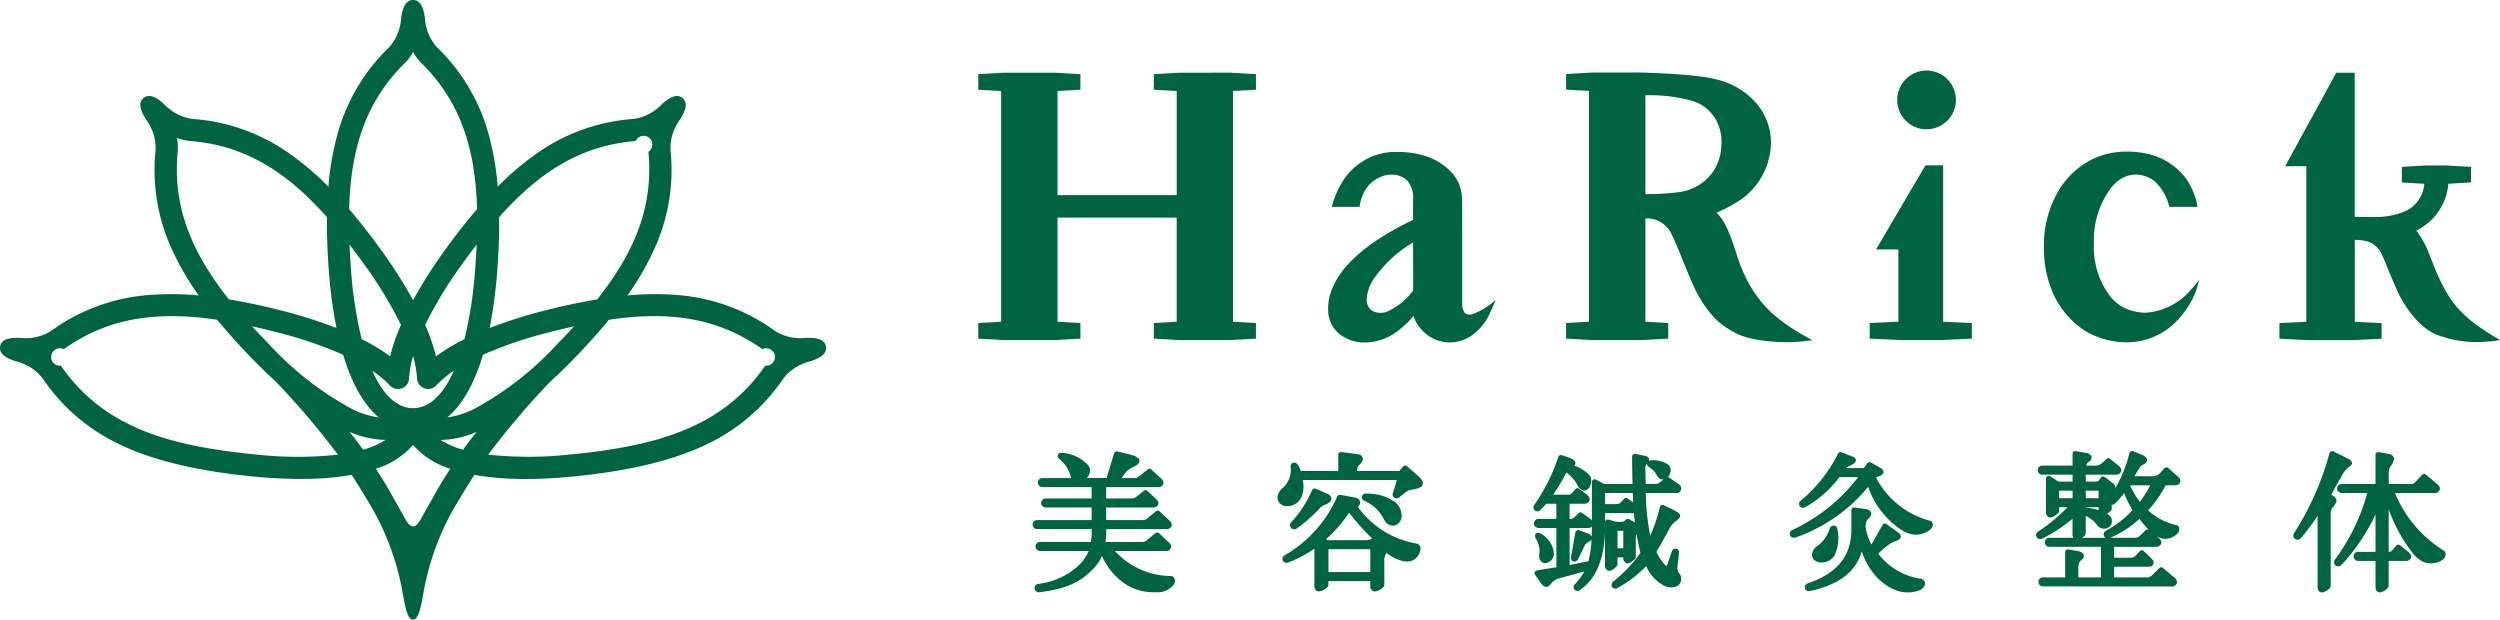 <svg xmlns="http://www.w3.org/2000/svg" width="294.241" height="72.92" viewBox="0 0 294.241 72.92">
  <g id="グループ_1" data-name="グループ 1" transform="translate(-733.075 -8362.058)">
    <path id="パス_1" data-name="パス 1" d="M830.285,8402.835l-.011,0,.011,0c-.124-.7-.806-1.036-2.089-1.013l-.24,0a5.671,5.671,0,0,1-3.645-.8,22.4,22.4,0,0,0-10.915-4.186,32.957,32.957,0,0,0-6.481,0,32.88,32.88,0,0,0,3.238-5.614,22.389,22.389,0,0,0,1.834-11.545,5.662,5.662,0,0,1,1.132-3.56l.122-.2c.659-1.1.714-1.857.167-2.316s-1.283-.272-2.252.567l-.178.156a5.658,5.658,0,0,1-3.308,1.731,22.409,22.409,0,0,0-11.052,3.812,32.9,32.9,0,0,0-4.966,4.163,32.922,32.922,0,0,0-1.128-6.381,22.4,22.4,0,0,0-6.017-10.023,5.667,5.667,0,0,1-1.421-3.454l-.037-.233c-.2-1.267-.646-1.882-1.36-1.882s-1.159.615-1.36,1.882l-.037.233a5.666,5.666,0,0,1-1.421,3.454,22.4,22.4,0,0,0-6.017,10.023,33,33,0,0,0-1.128,6.381,32.9,32.9,0,0,0-4.966-4.163,22.413,22.413,0,0,0-11.052-3.812,5.666,5.666,0,0,1-3.309-1.731l-.178-.156c-.968-.84-1.7-1.025-2.251-.567s-.492,1.218.168,2.316l.122.2a5.667,5.667,0,0,1,1.131,3.56,22.388,22.388,0,0,0,1.834,11.545,32.884,32.884,0,0,0,3.238,5.614,32.957,32.957,0,0,0-6.481,0,22.393,22.393,0,0,0-10.915,4.186,5.677,5.677,0,0,1-3.649.8l-.235,0c-1.282-.027-1.965.3-2.09,1.013s.4,1.247,1.617,1.666l.223.076a5.667,5.667,0,0,1,3.155,2,22.4,22.4,0,0,0,8.826,7.667c3.944,1.942,9.108,3.212,15.789,3.879,2.028.2,3.956.306,5.729.306a34.4,34.4,0,0,0,6.041-.48c.645,1,1.244,1.986,1.745,2.825a30.928,30.928,0,0,1,4.286,11.276l.049.263.015.081c.248,1.362.521,2.585,1.121,2.585s.873-1.222,1.121-2.584l.019-.1c.016-.084.036-.192.045-.241a30.928,30.928,0,0,1,4.286-11.276c.5-.84,1.1-1.83,1.744-2.825a34.422,34.422,0,0,0,6.042.48c1.773,0,3.7-.1,5.729-.306,6.681-.667,11.845-1.937,15.789-3.879a22.4,22.4,0,0,0,8.826-7.667,5.67,5.67,0,0,1,3.155-2l.224-.076C829.88,8404.082,830.409,8403.538,830.285,8402.835Zm-44.562,8.352c1.752-1.462,3.164-3.942,4.2-7.376a48.119,48.119,0,0,1,7.735-2.631l.223-.057c.982-.25,1.886-.466,2.762-.66-.6.658-1.237,1.328-1.939,2.048l-.014.015a37.488,37.488,0,0,1-9.8,7.661A10.376,10.376,0,0,1,785.723,8411.187Zm6.1-23.57c5.05-5.7,10.005-8.465,16.063-8.959a1.026,1.026,0,1,1,1.508,1.265c.565,6.052-1.3,11.411-6.035,17.375-1.814.3-3.773.708-5.825,1.223h0l-.3.076a55.553,55.553,0,0,0-6.533,2.07,55.126,55.126,0,0,0,.9-6.794C791.77,8391.646,791.843,8389.542,791.819,8387.616Zm6.036,19.341c.8-.726,1.617-1.514,2.435-2.344h0l.261-.269c1.559-1.6,2.968-3.163,4.187-4.652,7.534-1.122,13.1-.055,18.064,3.462a1.025,1.025,0,1,1,.342,1.938c-5.032,7.276-12.719,9.434-22.713,10.434H800.4l-.022,0a44.738,44.738,0,0,1-9.841.042A93.934,93.934,0,0,1,797.855,8406.957ZM775.9,8393.124l.014.018a48.463,48.463,0,0,1,4.352,7.151,22.941,22.941,0,0,0-1.271,3.7,23.144,23.144,0,0,0-3.35-2.016,48.964,48.964,0,0,1-1.266-8.3c-.076-1.012-.131-1.939-.17-2.834C774.753,8391.556,775.306,8392.3,775.9,8393.124Zm13.275-2.281c-.038.9-.094,1.823-.17,2.834a49.017,49.017,0,0,1-1.265,8.3,23.015,23.015,0,0,0-3.351,2.017,22.944,22.944,0,0,0-1.271-3.7,48.471,48.471,0,0,1,4.353-7.152l.013-.018C788.072,8392.3,788.625,8391.556,789.172,8390.843Zm-10.208,16.582.029.03.007.008h0a1.3,1.3,0,0,0,2.218-.859,12.17,12.17,0,0,1,.47-2.635,12.173,12.173,0,0,1,.47,2.635,1.3,1.3,0,0,0,.856,1.156,1.3,1.3,0,0,0,1.4-.335,12.211,12.211,0,0,1,2.075-1.73l-.068.15c-1.268,2.783-2.9,4.254-4.732,4.254s-3.464-1.471-4.732-4.254l-.068-.15A12.211,12.211,0,0,1,778.964,8407.425Zm6.412-15.841-.013.017a55.394,55.394,0,0,0-3.674,5.786,55.477,55.477,0,0,0-3.68-5.794l0,0c-1.3-1.807-2.593-3.461-3.846-4.918.2-7.614,2.223-12.915,6.546-17.187a5.783,5.783,0,0,0,.984-1.316,5.781,5.781,0,0,0,.984,1.316c4.323,4.272,6.342,9.573,6.546,17.188C787.967,8388.125,786.674,8389.779,785.376,8391.584Zm-3.687,22.841a9.469,9.469,0,0,0,4.378,2.8c-.4.625-.807,1.283-1.19,1.9-.057.092-1.408,2.47-2.256,4-.335.606-.623.876-.932.876s-.6-.27-.932-.876c-.877-1.585-2.2-3.911-2.256-4-.383-.62-.79-1.278-1.19-1.9A9.469,9.469,0,0,0,781.689,8414.425Zm-9.914-20.553a55.1,55.1,0,0,0,.9,6.794,55.632,55.632,0,0,0-6.534-2.071l-.192-.048c-2.09-.527-4.085-.948-5.931-1.25-4.738-5.964-6.6-11.323-6.034-17.375a5.763,5.763,0,0,0-.092-1.64,5.763,5.763,0,0,0,1.6.375c6.058.494,11.013,3.258,16.063,8.959C771.535,8389.542,771.608,8391.646,771.775,8393.872Zm-8.949,10.474.16.164c.852.867,1.7,1.69,2.535,2.446a94.135,94.135,0,0,1,7.324,8.617,44.774,44.774,0,0,1-9.839-.041l-.015-.006h-.041c-10-1-17.685-3.157-22.717-10.434a1.025,1.025,0,1,1,.342-1.937c4.959-3.517,10.53-4.584,18.064-3.462C759.858,8401.183,761.267,8402.748,762.826,8404.346Zm-.086-3.883c.876.194,1.78.41,2.762.661l.087.021a48.338,48.338,0,0,1,7.872,2.667c1.031,3.433,2.442,5.913,4.194,7.377a10.42,10.42,0,0,1-3.164-1,37.487,37.487,0,0,1-9.8-7.661l-.024-.024C763.971,8401.784,763.339,8401.117,762.74,8400.463Zm15.7,13.371h.019a9.954,9.954,0,0,1-2.651,1.151c-.5-.705-1.014-1.372-1.6-2.1A11.233,11.233,0,0,0,778.437,8413.834Zm10.736-.944c-.587.725-1.1,1.392-1.6,2.1a9.932,9.932,0,0,1-2.65-1.151h.02A11.247,11.247,0,0,0,789.173,8412.89Z" fill="#006442"/>
    <path id="パス_2" data-name="パス 2" d="M870.844,8429.852a8.986,8.986,0,0,1-6.536-2.941h6.082a.261.261,0,0,0,.1-.016.552.552,0,0,0,.423-.411c.041-.211-.063-.418-.318-.633l-1.125-1.056a.317.317,0,0,0-.417.024c-.1.079-.932.772-1.072.878a.892.892,0,0,1-.608.149H863.19a6.839,6.839,0,0,0,.077-1v-.512h7.188a.281.281,0,0,0,.1-.016.555.555,0,0,0,.423-.413.669.669,0,0,0-.319-.63l-1.12-1.053a.315.315,0,0,0-.423.021c-.054.046-.885.739-1.07.877a.855.855,0,0,1-.608.15h-4.173v-1.479h5.617a.272.272,0,0,0,.1-.016.551.551,0,0,0,.423-.412c.042-.214-.06-.416-.321-.634l-.986-.916a.319.319,0,0,0-.413.025c-.049.04-.759.615-.934.739a.83.83,0,0,1-.607.149h-2.88v-1.336h6.213a.272.272,0,0,0,.1-.016.554.554,0,0,0,.424-.413.672.672,0,0,0-.319-.632l-1.125-1.039a.32.32,0,0,0-.417.025c-.149.122-.9.736-1.072.86s-.213.149-.558.149h-1.423c.072-.11.169-.255.272-.4a2.274,2.274,0,0,1,.813-.756c.6-.3.928-.468.995-.753.1-.465-.46-.686-.992-.833-.6-.166-1.486-.36-1.55-.378a.351.351,0,0,0-.253.012.335.335,0,0,0-.165.191l-.889,2.912h-2.339a1.615,1.615,0,0,0,.28-.4,1.106,1.106,0,0,0-.06-1.044,4.5,4.5,0,0,0-2.965-1.5c-.125-.024-.505-.1-.636.215-.124.287.148.5.238.566a3.751,3.751,0,0,1,1.231,1.885c.028.088.051.166.071.24l.008.027,0,.017h-3.387a.532.532,0,0,0-.531.532.525.525,0,0,0,.467.524.3.3,0,0,0,.064.008h5.795v1.336h-5.408a.532.532,0,0,0-.531.531.524.524,0,0,0,.463.523.259.259,0,0,0,.068.009h5.408v1.479H855.14a.532.532,0,0,0-.531.531.525.525,0,0,0,.467.524.255.255,0,0,0,.064.008h6.422v.512a7.23,7.23,0,0,1-.093,1h-5.985a.532.532,0,0,0-.531.531.526.526,0,0,0,.467.525.274.274,0,0,0,.064.007h5.734a5.3,5.3,0,0,1-1.162,1.677,8.424,8.424,0,0,1-4.757,2.193l-.039.008-.016,0a.488.488,0,0,0-.4.487.5.5,0,0,0,.5.5,1.116,1.116,0,0,0,.112-.011c2.865-.363,4.57-1.05,6.043-2.521a4.949,4.949,0,0,0,1.276-1.744,7.828,7.828,0,0,0,2.02,2.748,5.958,5.958,0,0,0,3.762,1.512,7.47,7.47,0,0,0,1.185-.016c.562-.062,1.536-.622,1.619-1.245a.63.63,0,0,0-.129-.461A.434.434,0,0,0,870.844,8429.852Zm14.574-5.49a.678.678,0,0,0,.26-.084,17.413,17.413,0,0,0,2.585-2.25,2.012,2.012,0,0,1,.646-.521c.194-.073.737-.246.853-.626a.588.588,0,0,0-.347-.647c-.266-.118-1.381-.62-1.453-.649a.413.413,0,0,0-.257-.023.334.334,0,0,0-.2.177c-.07.146-.135.288-.2.424a12.917,12.917,0,0,1-2.253,3.355.459.459,0,0,0-.142.406A.5.5,0,0,0,885.418,8424.361Zm14.389,1.674a10.71,10.71,0,0,1-6.866-4.245.3.3,0,0,1-.048-.079.822.822,0,0,0,.286-.5.652.652,0,0,0-.562-.577l-1.761-.334a.317.317,0,0,0-.382.163,14.764,14.764,0,0,1-6.221,6.961.464.464,0,0,0-.237.408.471.471,0,0,0,.467.466.7.7,0,0,0,.25-.054,13.74,13.74,0,0,0,3.042-1.614v4.346c0,.34.106.552.325.647a.5.5,0,0,0,.206.042,1.728,1.728,0,0,0,1.019-.521.324.324,0,0,0,.1-.237v-.456h4.926v.525a.626.626,0,0,0,.329.649c.284.118.731-.029,1.218-.479a.318.318,0,0,0,.107-.239v-2.715a1.576,1.576,0,0,1,.173-.915l.04-.053c.02-.024.041-.052.062-.081a5.168,5.168,0,0,0,1.856.942,2.129,2.129,0,0,0,1.028,0,1.691,1.691,0,0,0,1.1-1.4.676.676,0,0,0-.13-.471A.47.47,0,0,0,899.807,8426.035Zm-5.452,3.349h-4.926V8426.7h4.926Zm.04-3.857a1.673,1.673,0,0,1-.674.111h-4.357l-.229-.108a16.727,16.727,0,0,0,2.728-3.132,24.631,24.631,0,0,0,2.693,3.017A1.934,1.934,0,0,1,894.4,8425.526Zm-.721-4.516a4.6,4.6,0,0,1,2.285,2.173,2.6,2.6,0,0,0,.173.259,1.1,1.1,0,0,0,1.1.464,1.179,1.179,0,0,0,.807-1.215,2.061,2.061,0,0,0-.766-1.537,5.618,5.618,0,0,0-3.338-1,.524.524,0,0,0-.532.232.408.408,0,0,0-.016.355A.518.518,0,0,0,893.674,8421.011Zm5.022-4.061a.319.319,0,0,0-.231-.095.322.322,0,0,0-.235.1l-.461.537h-4.985a1.55,1.55,0,0,1,.118-.546,1.337,1.337,0,0,1,.168-.187c.182-.183.408-.411.408-.659a.59.59,0,0,0-.536-.578c-.048-.01-1.991-.255-1.991-.255a.336.336,0,0,0-.249.07.32.32,0,0,0-.119.251v1.9h-4.418a2.316,2.316,0,0,0-.337-.719.535.535,0,0,0-.476-.272.432.432,0,0,0-.372.491,2.877,2.877,0,0,1-.9,2.476,1.693,1.693,0,0,0-.652,1.079,1.046,1.046,0,0,0,.92,1.074,1.553,1.553,0,0,0,.243.014,1.822,1.822,0,0,0,1.618-.98,3.168,3.168,0,0,0,.187-2.1h11.091l-.473,1.539a.446.446,0,0,0,.212.57.6.6,0,0,0,.634-.145c.226-.173.8-.75,1.238-.8.945-.115,1.335-.35,1.417-.621s-.038-.567-.533-1.022Zm122.022,9.928a14.611,14.611,0,0,1-5.77-6.789h4.712a.6.6,0,0,0,.573-.428c.041-.212-.065-.42-.324-.636l-1.327-1.129a.319.319,0,0,0-.427.034l-.009.011c-.032.034-.783.849-.885.948-.118.115-.3.136-.654.136h-2.39v-1.4a1.27,1.27,0,0,1,.119-.509,2.125,2.125,0,0,1,.13-.216,2.387,2.387,0,0,0,.377-.794.623.623,0,0,0-.547-.606c-.218-.044-.911-.172-1.247-.234h-.006a.315.315,0,0,0-.261.071.323.323,0,0,0-.117.249v3.437h-3.992a.53.53,0,0,0-.53.53.546.546,0,0,0,.53.533h3.021a23.633,23.633,0,0,1-3.8,7.829l-.005.008a.495.495,0,0,0,.39.8.627.627,0,0,0,.357-.157,23.114,23.114,0,0,0,4.028-5.959v4.405h-2.053a.532.532,0,0,0-.531.531.546.546,0,0,0,.531.533h2.053v3.014c0,.34.107.552.326.648a.507.507,0,0,0,.2.042,1.523,1.523,0,0,0,.915-.52.322.322,0,0,0,.107-.24v-2.944h2.111a.546.546,0,0,0,.524-.425c.045-.215-.059-.419-.329-.645l-.985-.786a.328.328,0,0,0-.423.049c-.144.177-.478.562-.528.608a.486.486,0,0,1-.37.133v-5.027a18.363,18.363,0,0,0,2.9,5.262,3.831,3.831,0,0,0,1.039.875,2.431,2.431,0,0,0,2.506-.247.8.8,0,0,0,.228-.8A.418.418,0,0,0,1020.718,8426.878Zm-71.763.622a4.75,4.75,0,0,0,.408-3c-.014-.141-.05-.515-.374-.582a.291.291,0,0,0-.075-.011.567.567,0,0,0-.516.433,3.979,3.979,0,0,1-1.445,1.992,1.33,1.33,0,0,0-.594.86.9.9,0,0,0,.176.7,1.2,1.2,0,0,0,.906.371A1.813,1.813,0,0,0,948.955,8427.5Zm10.1,2.663a7.712,7.712,0,0,1-4.918-2.944,12.232,12.232,0,0,1,1.418-1.194,3.369,3.369,0,0,1,.609-.275,1.1,1.1,0,0,0,.558-.32c.141-.215.062-.464-.212-.668l-1.406-1.036a.33.33,0,0,0-.443.084l-1.324,2.343a5.739,5.739,0,0,1-.652-1.9,1.307,1.307,0,0,1,.16-1.012.992.992,0,0,1,.141-.148.869.869,0,0,0,.333-.534c.016-.282-.2-.5-.585-.569l-1.385-.207a.34.34,0,0,0-.275.079.323.323,0,0,0-.1.238v2.3c0,3.074-1.653,5.144-5.157,6.323a.472.472,0,0,0-.324.453.439.439,0,0,0,.155.353.57.57,0,0,0,.433.1c3.456-.779,5.369-2.2,6.122-4.671a8.106,8.106,0,0,0,1.659,2.912,6.268,6.268,0,0,0,2.656,1.76,4.183,4.183,0,0,0,1.266.154c.6-.029,1.475-.209,1.751-.69a.78.78,0,0,0,.081-.535A.608.608,0,0,0,959.053,8430.163Zm1.17-6.811a10.076,10.076,0,0,1-6.345-5.079.581.581,0,0,1,.2-.121c.264-.077.573-.187.654-.431.112-.33-.2-.516-.356-.605l-1.112-.625a.332.332,0,0,0-.426.1l-.39.558h-2.113l.038-.033a2.012,2.012,0,0,1,.326-.182c.332-.165.744-.369.808-.662.042-.19-.129-.38-.443-.492l-1.241-.482a.32.32,0,0,0-.421.153,17.05,17.05,0,0,1-4.423,5.559l-.015.017a.461.461,0,0,0-.146.335.467.467,0,0,0,.466.467.445.445,0,0,0,.193-.046.19.19,0,0,0,.04-.018,12.925,12.925,0,0,0,4.051-3.55h2.2a20.622,20.622,0,0,1-7.737,6.217.916.916,0,0,0-.137.083.455.455,0,0,0-.166.361.48.48,0,0,0,.478.478.728.728,0,0,0,.161-.023,19.254,19.254,0,0,0,8.584-5.974,9.92,9.92,0,0,0,4.152,5.221,3.641,3.641,0,0,0,1.113.39,2.663,2.663,0,0,0,2.217-.753.779.779,0,0,0,.114-.506A.419.419,0,0,0,960.223,8423.353Zm47.237-3.058c.365-.767,1.437-2.577,1.459-2.617a2.911,2.911,0,0,1,.659-.7.751.751,0,0,0,.264-.24.335.335,0,0,0,.036-.279c-.047-.154-.207-.293-.518-.449-.4-.2-1.665-.825-1.67-.828a.331.331,0,0,0-.266,0,.324.324,0,0,0-.183.225,33.739,33.739,0,0,1-4.164,9.4.621.621,0,0,0-.087.277.473.473,0,0,0,.135.347.5.5,0,0,0,.359.152.565.565,0,0,0,.39-.168,32.011,32.011,0,0,0,1.97-2.635v8.316c0,.34.106.552.325.648a.5.5,0,0,0,.2.042,1.521,1.521,0,0,0,.915-.521.318.318,0,0,0,.107-.239v-8.206a1.762,1.762,0,0,1,.114-.884c.232-.318.617-.688.56-1S1007.791,8420.472,1007.46,8420.295Zm-93.079,7.748a.675.675,0,0,0,.565.286h.026a1.1,1.1,0,0,0,.983-1.095,2.881,2.881,0,0,0-1.479-2.336.493.493,0,0,0-.582-.067c-.256.18-.121.484-.068.6a2.809,2.809,0,0,1,.429,1.787A1.021,1.021,0,0,0,914.381,8428.043Zm16.239-9.028-1.091-.745a.371.371,0,0,0-.158-.056,1.5,1.5,0,0,0,.332-.672.913.913,0,0,0-.269-.786,3.108,3.108,0,0,0-1.9-.522,1.563,1.563,0,0,0-.4.069.319.319,0,0,0,.037-.153c-.014-.354-.408-.429-.556-.456l-1.076-.216a.333.333,0,0,0-.252.067.321.321,0,0,0-.121.253c0,1.135.019,2.22.055,3.228h-3.339l-.973-.52a.31.31,0,0,0-.321.008.323.323,0,0,0-.155.277v4.511a1.449,1.449,0,0,0-.185-.18l-.97-.693a.317.317,0,0,0-.421.032l-.526.525a.648.648,0,0,1-.437.146h-.087v-1.79h1.8a.557.557,0,0,0,.558-.429c.041-.215-.066-.419-.336-.645l-.909-.694a.329.329,0,0,0-.42.043l-.459.522a.691.691,0,0,1-.507.139h-1.654a27.107,27.107,0,0,0,1.56-2.611,4.431,4.431,0,0,1,1.29,1.491,1.153,1.153,0,0,0,.644.615.633.633,0,0,0,.481-.065,1.109,1.109,0,0,0,.437-.651,1.251,1.251,0,0,0-.074-.975,4.282,4.282,0,0,0-1.855-1.206.465.465,0,0,0,.13-.317c.007-.331-.408-.521-.77-.65l-.824-.275a.333.333,0,0,0-.247.009.321.321,0,0,0-.172.188,21.74,21.74,0,0,1-2.829,5.655l-.014.028a.449.449,0,0,0-.085.261.467.467,0,0,0,.467.466.46.46,0,0,0,.321-.132.166.166,0,0,0,.033-.029c.271-.27.5-.517.686-.736h1.194v1.79h-2.113a.531.531,0,0,0-.53.531.524.524,0,0,0,.463.523.223.223,0,0,0,.067.01h2.113v4.622l-2.3.374a.322.322,0,0,0-.214.5l.623.9c.209.313.411.525.72.536a.412.412,0,0,0,.1-.009c.137-.024.274-.171.447-.359a1.857,1.857,0,0,1,.7-.561c.477-.134,2.492-.689,3.216-.888a7.532,7.532,0,0,1-1.128,1.524.471.471,0,0,0-.141.335.453.453,0,0,0,.444.436.519.519,0,0,0,.239-.072l.026-.015c1.877-1.237,2.881-3.555,2.99-6.893v3.925a.628.628,0,0,0,.327.65c.285.122.543-.022,1.044-.482a.323.323,0,0,0,.1-.237v-.831h.681a.666.666,0,0,0,.327.671c.287.124.545-.021,1.044-.481a.327.327,0,0,0,.1-.237v-2.279a1.094,1.094,0,0,1,.1-.373c.123.757.264,1.419.449,2.164a16.194,16.194,0,0,1-3.2,3.389.517.517,0,0,0-.2.451.421.421,0,0,0,.487.377h0a.4.4,0,0,0,.133-.035,13.9,13.9,0,0,0,3.454-2.61,4.628,4.628,0,0,0,2.112,2.3,1.736,1.736,0,0,0,1.613,0,.959.959,0,0,0,.39-.63,1.018,1.018,0,0,0-.172-.758.983.983,0,0,1-.272-.759c.007-.058.048-.413.091-.788.047-.405.1-.865.1-.9a.431.431,0,0,0-.244-.5.447.447,0,0,0-.342.006.454.454,0,0,0-.246.27c-.018.049-.489,1.438-.509,1.5a.942.942,0,0,1-.108.25.616.616,0,0,1-.2-.155,5.238,5.238,0,0,1-1.008-1.525c.442-.735.863-1.478,1.449-2.559a2.849,2.849,0,0,1,.68-.931c.318-.209.681-.486.672-.779-.007-.251-.337-.423-.837-.683l-.009,0c-.081-.042-1.093-.532-1.093-.532a.341.341,0,0,0-.27,0,.32.32,0,0,0-.178.218,19.687,19.687,0,0,1-1.143,3.378,28.154,28.154,0,0,1-.518-5.021l3.655,0a.526.526,0,0,0,.506-.441h0A.645.645,0,0,0,930.62,8419.015Zm-10.214,6.2c-.077-.177-.314-.334-.726-.484l-.01,0c-.059-.021-.5-.18-.756-.265a.345.345,0,0,0-.249.015.331.331,0,0,0-.17.2c-.005.025-.453,2.615-.507,2.85a.485.485,0,0,0,.252.6.38.38,0,0,0,.135.022h.009a.486.486,0,0,0,.413-.277c.007-.013.031-.06.071-.139.17-.334.559-1.161.709-1.463a.922.922,0,0,1,.326-.359c.034-.021.078-.045.126-.069a1.173,1.173,0,0,0,.231-.143.523.523,0,0,0,.13-.164,12.025,12.025,0,0,1-.372,2.578l-2.21.441V8424.2h2.219a.582.582,0,0,0,.406-.161Q920.43,8424.661,920.406,8425.218Zm1.579-5.129h3.26c.014.4.031.774.051,1.116l-.664-.484,0,0a.33.33,0,0,0-.418.045s-.322.365-.459.49c-.113.106-.27.138-.67.138h-1.1Zm2.145,6.5h-.681v-2.047h.681Zm.68-3.42a.318.318,0,0,0-.157-.04.3.3,0,0,0-.226.1l-.106.107a.655.655,0,0,1-.439.146h-.616l-.866-.264a.322.322,0,0,0-.415.227v-.987h3.4c.033.378.071.745.114,1.091Zm3.572-4.295,0,0a.744.744,0,0,1-.468.146h-1.136c-.031-.765-.056-1.812-.056-1.956a.786.786,0,0,1,.178-.426.576.576,0,0,0,.27.406,2.5,2.5,0,0,1,.9.947.858.858,0,0,0,.557.486.758.758,0,0,0,.236.009Zm59.653.307,1.109-.008a.569.569,0,0,0,.548-.427.7.7,0,0,0-.323-.627l-1.117-.986a.322.322,0,0,0-.435.034c-.065.074-.4.455-.63.683a1.175,1.175,0,0,1-.773.269h-2.119l.09-.166a9.519,9.519,0,0,1,.631-1,.828.828,0,0,1,.242-.18c.39-.156.476-.332.507-.484.069-.328-.276-.545-.587-.7l-1.04-.415a.306.306,0,0,0-.275.013.321.321,0,0,0-.165.21,15.438,15.438,0,0,1-1.648,4.105.673.673,0,0,0-.278-.559l-.982-.75a.32.32,0,0,0-.452.081,3.543,3.543,0,0,1-.264.38c-.043.041-.136.087-.477.087h-1.036v-.815H982.2a.577.577,0,0,0,.541-.434c.036-.23-.071-.426-.345-.635l-.98-.8a.312.312,0,0,0-.417.03c-.021.02-.5.481-.654.585a1.239,1.239,0,0,1-.8.188H978.6a1.006,1.006,0,0,1,.079-.191.608.608,0,0,1,.113-.152.947.947,0,0,1,.117-.094.7.7,0,0,0,.34-.421.433.433,0,0,0-.081-.331.9.9,0,0,0-.6-.312c-.325-.049-.974-.17-1.166-.205l-.013,0a.318.318,0,0,0-.263.067.322.322,0,0,0-.118.251v1.392H973.44a.532.532,0,0,0-.531.531.526.526,0,0,0,.531.532h3.569v.815h-1.673l-.971-.632a.329.329,0,0,0-.321,0,.321.321,0,0,0-.168.282v3.88a.625.625,0,0,0,.33.649c.283.119.628-.03,1.119-.481a.326.326,0,0,0,.1-.238v-.442h.987a19.617,19.617,0,0,1-3.466,2.868.476.476,0,0,0-.181.625.433.433,0,0,0,.257.231.59.59,0,0,0,.349,0l0,0,.031-.016a17.142,17.142,0,0,0,3.6-2.354v1.8a.869.869,0,0,0,.1.442h-2.826a.53.53,0,0,0-.048,1.058h.078c.242,0,1.184.006,6.042.007v3.6h-2.659v-1.141a1.386,1.386,0,0,1,.109-.586.946.946,0,0,1,.132-.208.874.874,0,0,1,.106-.1.711.711,0,0,0,.295-.406.423.423,0,0,0-.072-.321.885.885,0,0,0-.556-.323c-.007,0-1.073-.19-1.163-.2a.309.309,0,0,0-.284.063.32.32,0,0,0-.118.25v2.973h-2.592a.53.53,0,0,0-.047,1.059h.082c.325,0,1.908,0,15.189.006a.589.589,0,0,0,.524-.431.674.674,0,0,0-.324-.634l-1.328-1.129a.322.322,0,0,0-.422.03l-.968.952a1.12,1.12,0,0,1-.68.146H981.9v-1.256l4.137,0a.485.485,0,0,0,.476-.323.524.524,0,0,0-.109-.531c-.01-.015-.015-.022-1.036-1.013a.321.321,0,0,0-.432.026l-.007.007c-.125.13-.539.561-.618.635-.095.089-.235.14-.672.14H981.9v-1.28h5.027a.613.613,0,0,0,.525-.429c.04-.212-.066-.42-.327-.638l-.236-.191a2.2,2.2,0,0,0,.464.217,1.935,1.935,0,0,0,2.037-.578.719.719,0,0,0,.147-.673.443.443,0,0,0-.337-.279,7.162,7.162,0,0,1-3.3-1.739,13.461,13.461,0,0,0,2.065-2.931Zm-11.026,1.513h-1.581v-.886h1.581Zm1.552-.886h1.511v.886h-1.511Zm0,1.95h1.511v.233c0,.038,0,.072,0,.105a11,11,0,0,0-1.515-.317Zm2.339,3.6h-2.769a3.683,3.683,0,0,0,.326-.274.325.325,0,0,0,.1-.238v-2.062a3.344,3.344,0,0,1,1.321,1.057,1.087,1.087,0,0,0,.681.435,1.03,1.03,0,0,0,.793-.215.807.807,0,0,0,.279-.6c.013-.422-.093-.644-.568-.94a3.065,3.065,0,0,0,.453-.356.327.327,0,0,0,.1-.239v-.458a.456.456,0,0,0,.392-.147,10.2,10.2,0,0,0,1.065-1.229,10.391,10.391,0,0,0,1,2,12.193,12.193,0,0,1-3.1,2.414.48.48,0,0,0-.306.454A.47.47,0,0,0,980.9,8425.359Zm5.094-.918a.31.31,0,0,0-.406.042c-.006.006-.619.611-.766.731-.117.1-.251.145-.661.145h-2.734a11.9,11.9,0,0,0,3.449-2.228A11.264,11.264,0,0,0,985.994,8424.441Zm-1.075-3.312a10.7,10.7,0,0,1-1.153-1.946h2.381A11.954,11.954,0,0,1,984.919,8421.13Zm-113.057-50.508-2.865.165-.123,0v1.836l2.693.156v12.251H857.542v-12.251l2.638-.153.055,0v-1.835l-3-.171H851.2l-2.985.169v1.836l2.693.156v27.148l-2.637.153-.056,0v1.835l3,.171h6.035l2.986-.169v-1.836l-2.693-.156v-12.256h14.025v12.256l-2.637.153-.056,0v1.835l3,.171h6.035l2.985-.169v-1.836l-2.693-.156v-27.148l2.637-.153.056,0v-1.835l-3-.171Zm155.34,31.4s-.249-.146-.642-.387c-3.1-1.906-4.5-3.266-5.784-5.595a26.081,26.081,0,0,1-1.513-3.364c-.178-.457-.363-.93-.57-1.421a11.417,11.417,0,0,0-1.221-2.047,6.817,6.817,0,0,0,3.77-5.519l2.667-.156V8381.7l-2.951-.171H1018.7l-2.935.17v1.836l2.644.156a3.927,3.927,0,0,1-2.043,3.137,8.989,8.989,0,0,1-4.2.76h-1.948v-16.967h-2.171l-5.981,10.934-.036.066h2.489v18.31l-3.106.154-.056,0v1.838l3.47.17h5.1l3.4-.167.056,0v-1.839l-3.161-.156v-9.644h.09a5.853,5.853,0,0,1,.914.083l.047.008a2.758,2.758,0,0,1,2.179,1.736c.2.429.467,1.079.75,1.767.343.831.732,1.772,1.069,2.493a12.7,12.7,0,0,0,2.387,3.516,7.185,7.185,0,0,0,2.079,1.515,12.934,12.934,0,0,0,4.874.907,17.037,17.037,0,0,0,1.833-.1l.873-.122Zm-67.379-24.747a3.454,3.454,0,1,0-3.454-3.454A3.458,3.458,0,0,0,959.823,8377.277Zm1.953,4.251h-2.084l-5.821,9.9h2.634v8.5l-3.32.154-.056,0v1.839l3.684.169h4.668l3.614-.167.057,0v-1.839l-3.376-.156ZM946.36,8402.1l-.765-.449a20.721,20.721,0,0,1-4.062-2.832,14.158,14.158,0,0,1-2.968-4.059,18.59,18.59,0,0,1-1.158-2.974c-.61-1.847-1.24-3.755-2.313-4.684a19.61,19.61,0,0,0,2.32-1.2,8.338,8.338,0,0,0,4.1-7.046,7.194,7.194,0,0,0-1.716-4.637,8.9,8.9,0,0,0-4.862-2.845c-2.4-.639-8.875-.784-8.935-.784l-5.614.008-2.985.17v1.835l2.693.156v27.163l-2.638.153-.055,0v1.835l3,.171h6.036l2.985-.169v-1.835l-2.693-.157v-12.149h.305a2.835,2.835,0,0,1,1.056.212,3.3,3.3,0,0,1,1.793,1.792c.246.447.729,1.636,1.239,2.895.428,1.058.871,2.15,1.169,2.78a13.58,13.58,0,0,0,2.63,4.079,9.686,9.686,0,0,0,2.541,1.781c1.951.993,5.46,1.021,5.854,1.021a19.888,19.888,0,0,0,2.163-.12Zm-13.181-18.356a6.016,6.016,0,0,1-2.516.933,28.786,28.786,0,0,1-3.93.225v-11.627a18.418,18.418,0,0,1,5.36.615,4.729,4.729,0,0,1,3.118,2.615,5.421,5.421,0,0,1,.446,2.853A5.548,5.548,0,0,1,933.179,8383.747ZM906.483,8399a.972.972,0,0,1-1.014-.116,1.859,1.859,0,0,1-.3-1.187c0-.018,0-1.313,0-3.039,0-3.44-.005-8.591-.005-8.728a6.045,6.045,0,0,0-.334-2.151,5.035,5.035,0,0,0-1.457-1.947,7.2,7.2,0,0,0-2.386-1.365,10.746,10.746,0,0,0-3.446-.527,7.356,7.356,0,0,0-6.579,3.693,10.523,10.523,0,0,0-1.127,2.72l-.014.056H893.1l0-.041a4.633,4.633,0,0,1,.467-1.587,3.784,3.784,0,0,1,1.877-1.845,2.984,2.984,0,0,1,1.374-.322,2.747,2.747,0,0,1,1.78.585,2.965,2.965,0,0,1,.79,2.238v2.5c-5.233,2.519-8.448,5.276-9.557,8.2a5.931,5.931,0,0,0-.391,3.019,3.666,3.666,0,0,0,1.209,2.154,4.7,4.7,0,0,0,3.247,1.053,6.5,6.5,0,0,0,3.995-1.595,8.577,8.577,0,0,0,1.531-1.534,4.75,4.75,0,0,0,1.73,2.31,4.476,4.476,0,0,0,2.548.82,4.553,4.553,0,0,0,2.585-.818,6.311,6.311,0,0,0,2.206-2.777c.243-.513.547-1.217.55-1.224l.077-.178-.147.125A9,9,0,0,1,906.483,8399Zm-7.083-2.742a7.848,7.848,0,0,1-2.784,2.343,2.159,2.159,0,0,1-1.923.1,1.487,1.487,0,0,1-.761-1.409,4.768,4.768,0,0,1,.812-2.379,14.413,14.413,0,0,1,4.645-4.311c0,.38,0,1.692.005,2.965C899.4,8394.638,899.4,8395.755,899.4,8396.253Zm91.579-.147a7.693,7.693,0,0,1-5.348,2.753,6.318,6.318,0,0,1-2.335-.471,5.2,5.2,0,0,1-1.9-1.511,9.557,9.557,0,0,1-1.875-6.2,10.275,10.275,0,0,1,1.961-6.44,4.374,4.374,0,0,1,1.435-1.25,3.146,3.146,0,0,1,1.7-.378,3.538,3.538,0,0,1,2.074.807,5.93,5.93,0,0,1,1.7,2.949l.007.036h3.329l-.01-.054a8.514,8.514,0,0,0-1.337-3.256,7.8,7.8,0,0,0-4.051-2.808,10.908,10.908,0,0,0-3.811-.351,8.948,8.948,0,0,0-3.517,1.039,9.627,9.627,0,0,0-3.934,4.061,12.571,12.571,0,0,0-1.429,6,13.334,13.334,0,0,0,1.1,5.607,10.193,10.193,0,0,0,3.9,4.449,9.784,9.784,0,0,0,4.6,1.258h.072a8.678,8.678,0,0,0,2.257-.3,8.246,8.246,0,0,0,4.321-2.92,10.3,10.3,0,0,0,1.593-2.678c.217-.616.387-1.25.389-1.256l.056-.209-.134.169C991.8,8395.158,991.362,8395.707,990.979,8396.105Z" fill="#006442"/>
  </g>
</svg>
